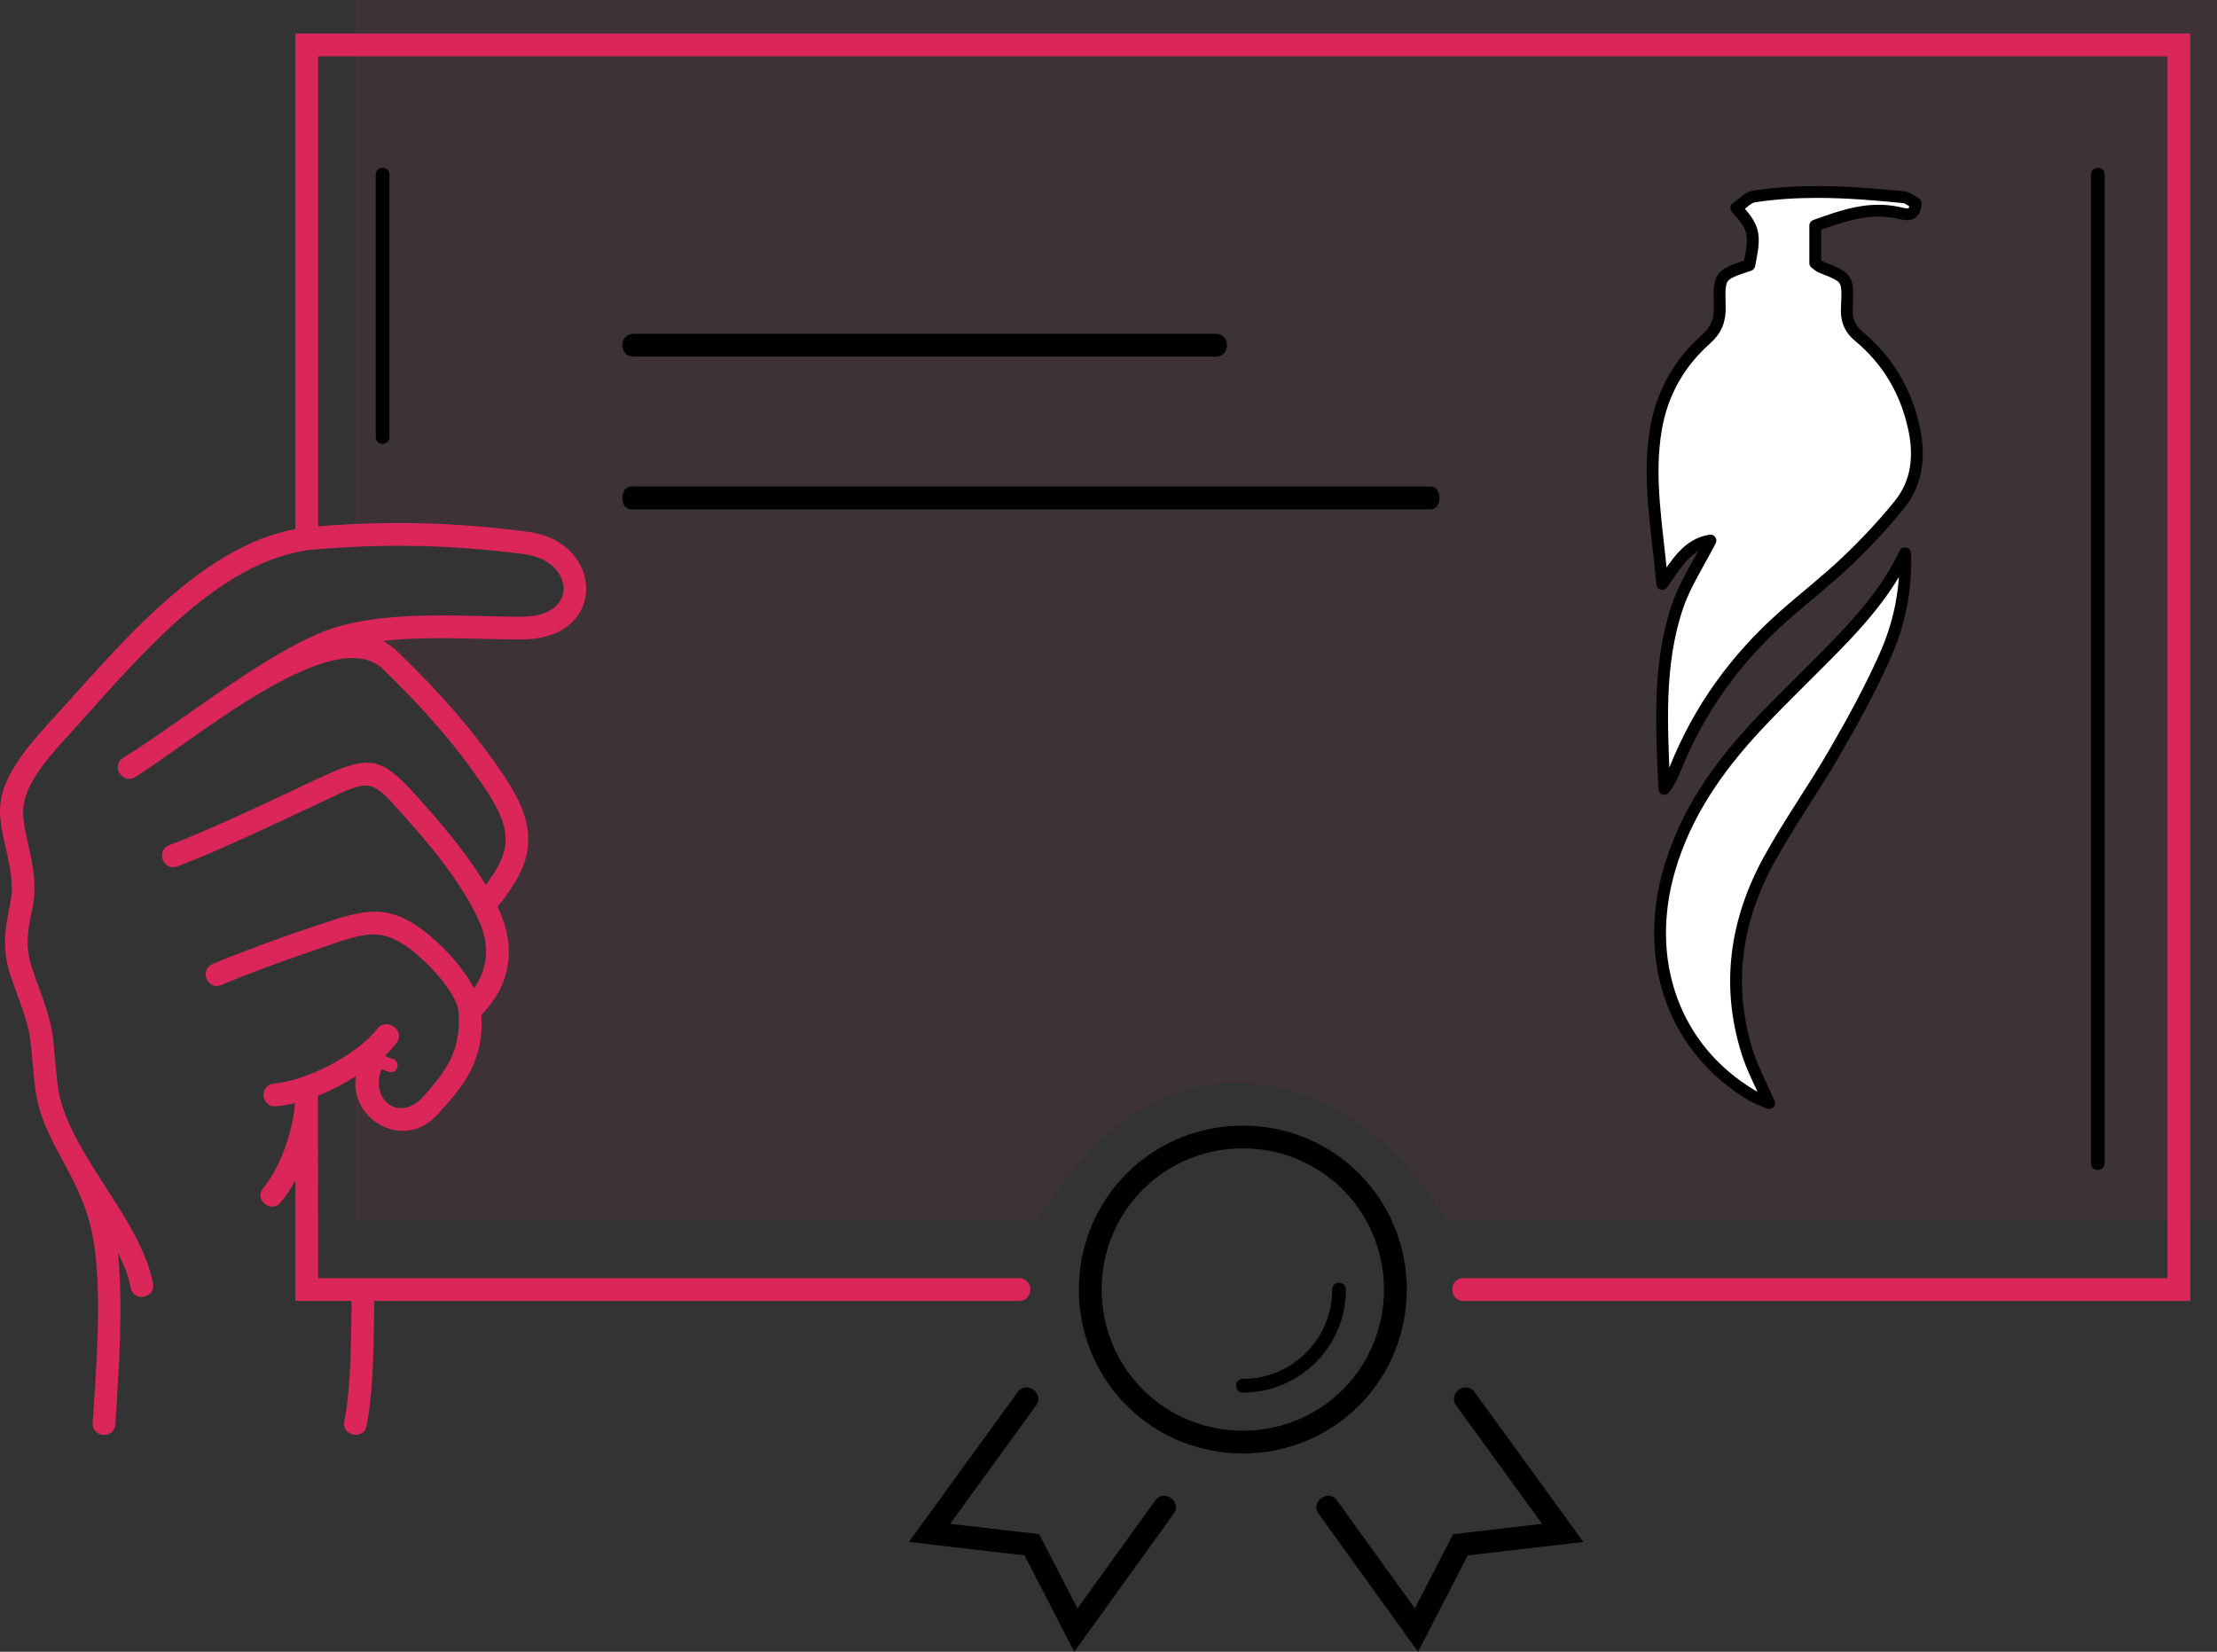 <?xml version="1.0" encoding="iso-8859-1"?>
<!-- Generator: Adobe Illustrator 24.2.3, SVG Export Plug-In . SVG Version: 6.00 Build 0)  -->
<svg version="1.1" id="&#x421;&#x43B;&#x43E;&#x439;_1"
	 xmlns="http://www.w3.org/2000/svg" xmlns:xlink="http://www.w3.org/1999/xlink" x="0px" y="0px" viewBox="0 0 6375.817 4750.55"
	 style="enable-background:new 0 0 6375.817 4750.55;" xml:space="preserve">
<rect x="0" y="0" width="6375.817" height="4750.55" fill="#333333" stroke="none"/>
<path style="opacity:0.06;fill:#DA2658;" d="M1021.151,0v1544.692c10.656-0.03,21.311-0.084,31.966-0.182
	c116.033-1.06,232.391-5.264,348.171,4.782c28.191,2.446,56.316,5.753,84.266,10.191c19.967,3.17,39.968,6.253,59.414,11.911
	c32.771,9.534,66.61,25.107,88.811,51.926c23.32,28.17,25.77,63.914,14.215,97.741c-10.426,30.521-32.199,53.869-61.957,66.264
	c-31.106,12.956-66.017,14.637-99.289,14.069c-37.273-0.636-74.362-4.358-111.665-4.432
	c-105.784-0.21-213.279,12.121-314.987,41.915c23.699,14.948,47.444,29.834,70.599,45.619c25.804,17.59,50.973,36.257,74.221,57.145
	c23.157,20.806,42.924,43.997,61.355,69.013c43.262,58.72,81.126,121.267,123.117,180.893
	c38.374,54.49,73.787,114.674,89.731,179.967c5.921,24.247,8.91,49.532,12.26,74.248c1.597,11.783,3.096,23.617,3.764,35.494
	c0.484,8.615,0.663,16.696-2.651,24.776c-8.479,20.669-26.392,33.312-43.203,46.821c-8.865,7.124-17.489,14.801-23.708,24.428
	c-8.006,12.391-10.946,27.011-11.806,41.561c-1.929,32.616,7.519,64.466,13.226,96.26c5.645,31.447,6.145,61.294-3.558,91.971
	c-20.422,64.563-52.185,123.771-79.668,185.345c-21.021,47.098-43.354,94.244-73.141,136.539
	c-25.415,36.088-60.322,75.633-107.569,78.648c-39.37,2.513-65.633-28.6-84.529-59.064c-10.795-17.404-20.12-35.666-30.773-53.153
	c-7.721-12.674-16.666-23.943-26.612-34.418v448.364h1960.5l48.867-66.438c305.8-485.563,823.133-386.896,1085.654,2.514
	l44.146,63.924h2215.5V0H1021.151z"/>
<g>
	<path d="M3831.319,3708.809c0,142.013-115.116,257.132-257.13,257.132c-25.862,0-25.862,39.322,0,39.322
		c163.719,0,296.452-132.734,296.452-296.454C3870.641,3682.947,3831.319,3682.947,3831.319,3708.809z"/>
	<path d="M3496.508,960.15H1822.205c-43.102,0-43.102,65.536,0,65.536h1674.303C3539.61,1025.686,3539.61,960.15,3496.508,960.15z"
		/>
	<path d="M1815.535,1464.889h2298.619c34.208,0,34.208-65.536,0-65.536H1815.535
		C1781.327,1399.353,1781.327,1464.889,1815.535,1464.889z"/>
	<path d="M3322.266,4315.53L3322.266,4315.53l-223.601,310.398L2988.579,4412.4l-255.972-29.737l246.941-340.296
		c25.255-34.855-27.741-73.25-52.993-38.399l-312.613,430.796l332.528,38.632l142.891,277.154l285.897-396.875
		C3400.345,4318.823,3347.353,4280.678,3322.266,4315.53z"/>
	<path d="M1080.668,502.254v754.898c0,25.862,39.322,25.862,39.322,0V502.254C1119.99,476.392,1080.668,476.392,1080.668,502.254z"
		/>
	<path d="M6052.718,3345.431V502.254c0-25.862-39.322-25.862-39.322,0v2843.177
		C6013.396,3371.293,6052.718,3371.293,6052.718,3345.431z"/>
	<path d="M3908.113,3374.884L3908.113,3374.884c-183.406-183.406-484.442-183.405-667.85,0
		c-183.406,183.406-183.406,484.443,0.001,667.848c183.405,183.408,484.442,183.408,667.848,0.002
		C4091.518,3859.326,4091.52,3558.291,3908.113,3374.884z M3286.601,3996.396c-157.951-157.948-157.951-417.226-0.001-575.175
		c157.951-157.948,417.226-157.951,575.177,0c157.95,157.949,157.949,417.226,0,575.177
		C3703.827,4154.347,3444.55,4154.347,3286.601,3996.396z"/>
	<path style="fill:#DA2658;" d="M849.477,96.384v1425.438h0c-283.701,51.631-521.064,353.639-709.893,558.728
		C-23.248,2257.392-8.779,2322.695,13.293,2424.614c9.816,45.325,28.427,112.331,17.134,167.76
		c-15.675,76.931-25.917,133.967-1.3,209.681c19.623,60.354,51.41,131.29,58.279,190.115c4.522,38.733,10.892,133.544,19.7,172.361
		c32.404,142.802,130.93,226.849,161.001,398.743c26.808,153.244,8.282,371.891-1.493,529.249
		c-2.526,42.933,62.753,46.773,65.279,3.84c9.799-157.737,22.89-335.863,7.52-493.058c17.059,33.634,30.289,67.158,36.424,100.244
		c7.741,42.257,71.999,30.49,64.257-11.775c-33.431-180.314-228.432-361.729-269.244-541.579
		c-8.104-35.72-14.089-128.368-18.418-165.448c-7.96-68.174-39.332-135.971-61.097-202.915
		c-21.033-64.688-10.277-110.783,3.093-176.402c14.115-69.277-5.924-142.883-17.134-194.638
		c-18.395-84.945-29.375-134.13,110.419-285.952c185.323-201.28,432.974-520.444,718.795-544.624
		c207.722-17.571,396.16-13.043,603.192,13.901c139.344,18.131,159.405,178.84-7.231,179.553
		c-157.832,0.675-371.627-19.979-537.334,30.702c-179.51,54.901-442.017,271.745-610.759,374.813
		c-36.658,22.364-2.61,78.172,34.047,55.808c161.652-98.739,569.93-449.398,713.414-310.187
		c111.139,107.829,205.76,213.308,292.717,342.197c46.73,69.261,64.195,119.242,58.279,164.431
		c-4.702,35.905-24.279,71.8-55.792,113.899c-60.594-101.194-140.613-190.833-195.472-252.293
		c-108.44-121.472-138.994-123.809-295.901-49.556c-114.889,54.376-315.691,149.417-418.367,186.955
		c-40.408,14.647-18.138,76.088,22.272,61.441c106.039-38.767,308.287-134.492,424.001-189.259
		c130.603-61.811,132.836-62.983,219.355,33.939c64.853,72.655,166.35,186.358,223.219,308.541
		c31.342,67.336,29.937,136.063-12.862,197.36c-21.982-42.143-59.454-89.893-102.623-129.78
		c-139.352-128.754-208.765-97.921-370.826-43.719c-102.767,34.369-217.92,77.609-278.805,104.03
		c-39.399,17.005-13.542,76.909,25.855,59.905c59.091-25.644,171.981-67.969,273.685-101.983
		c139.126-46.532,187.711-79.216,305.802,29.894c55.488,51.269,99.357,113.223,102.117,147.535
		c8.967,111.475-34.206,170.854-100.836,244.956c-71.298,79.285-155.314,5.196-119.999-78.249c6.77,3.383,13.934,6.011,21.363,7.989
		c24.956,6.567,34.934-31.376,9.985-37.94c-9.13-2.43-14.199-3.783-21.07-9.495c12.989-12.14,24.802-26.096,33.14-37.041
		c26.065-34.138-30.067-74.162-56.129-40.028c-56.934,74.725-203.231,150.075-297.317,158.01
		c-42.929,3.534-37.56,68.813,5.377,65.279c18.176-1.534,36.711-4.713,55.306-9.225c-5.619,79.063-40.881,183.31-91.459,244.192
		c-27.41,32.959,22.767,74.688,50.177,41.728c15.554-18.721,29.793-40.499,42.45-64.067v347.122h161.478
		c-1.719,110.38-0.326,239.063-20.77,346.71c-7.911,42.266,56.347,54.289,64.257,12.033
		c21.259-111.937,20.013-244.076,21.805-358.743h1854.468c43.102,0,43.102-65.536,0-65.536H915.013l-0.549-524.729
		c38.003-15.08,74.774-34.25,109.216-56.278c-20.792,120.323,134.84,220.534,236.176,108.871
		c78.511-86.493,131.338-153.535,124.902-285.315c87.299-89.47,100.317-198.98,46.288-310.579
		c48.628-60.886,79.187-111.889,86.553-168.129c8.154-62.27-12.445-125.998-68.775-209.488
		c-89.706-132.961-186.794-241.224-301.42-352.437c-14.679-14.243-29.846-25.605-45.496-34.424
		c133.607-15.581,267.033-4.013,400.816-4.585c246.73-1.056,236.734-280.803,15.423-309.6
		c-205.558-26.751-396.777-32.344-603.134-15.563V161.92h5318.353v3514.12H4208.978c-43.102,0-43.102,65.536,0,65.536h2089.923
		V96.384H849.477z"/>
	<path d="M4187.969,4042.367l246.941,340.296l-255.972,29.737l-110.086,213.528l-223.601-310.398
		c-25.087-34.853-78.08,3.292-52.993,38.145h0l285.897,396.875l142.891-277.154l332.528-38.632l-312.614-430.796
		C4215.71,3969.117,4162.714,4007.512,4187.969,4042.367z"/>
</g>
<path style="fill:#FFFFFF;stroke:#000000;stroke-width:34;stroke-linecap:round;stroke-linejoin:round;stroke-miterlimit:10;" d="
	M5176.938,1960.535c-42.896,43.079-86.161,85.851-127.57,130.417c-109.808,118.47-200.86,248.705-247.342,405.862
	c-78.673,266.156,12.253,519.566,234.653,652.769c14.048,8.419,30.08,13.616,51.127,22.902
	c-23.337-53.417-47.167-97.18-62.021-143.787c-62.456-195.844-33.921-383.581,64.062-560.358
	c57.812-104.297,127.263-201.97,186.93-305.278c51.686-89.443,101.575-180.491,143.666-274.7
	c41.409-92.536,62.638-191.881,58.429-297.109C5407.628,1739.374,5289.404,1847.57,5176.938,1960.535z"/>
<path style="fill:#FFFFFF;stroke:#000000;stroke-width:34;stroke-linecap:round;stroke-linejoin:round;stroke-miterlimit:10;" d="
	M5346.288,967.76c-27.482-22.838-36.582-47.413-34.973-81.641c4.209-87.46,3.157-87.46-75.392-118.409
	c-4.021-1.609-7.242-5.201-15.472-11.266v-107.64c77.803-27.978,155.174-55.956,240.843-36.397
	c22.652,5.201,45.99,11.205,47.845-27.793c-11.266-5.94-22.342-16.217-34.353-17.391c-82.943-8.233-166.008-15.043-249.012-15.043
	c-60.598,0-121.135,3.592-181.668,12.999c-17.765,2.725-33.115,21.047-50.695,32.869c52.55,58.554,55.646,74.339,37.386,164.46
	c-85.976,28.599-87.46,28.66-84.984,119.711c0.988,38.994-9.657,66.662-39.8,93.527c-76.012,67.59-124.784,152.823-142.92,253.839
	c-26.184,146.388,3.589,290.178,17.145,449.932c42.708-60.412,73.287-114.756,138.775-124.845
	c-33.49,65.674-72.855,124.724-94.829,189.652c-57.563,170.406-44.813,347.615-37.817,524.457
	c14.048-18.632,23.644-38.191,31.692-58.308c68.085-170.342,172.693-314.871,309.238-436.498
	c60.473-53.852,124.97-103.43,183.527-159.201c53.542-51.005,104.604-105.225,151.089-162.604
	c53.046-65.424,59.917-142.674,41.78-223.759C5480.358,1123.619,5428.365,1036.035,5346.288,967.76z"/>
</svg>
